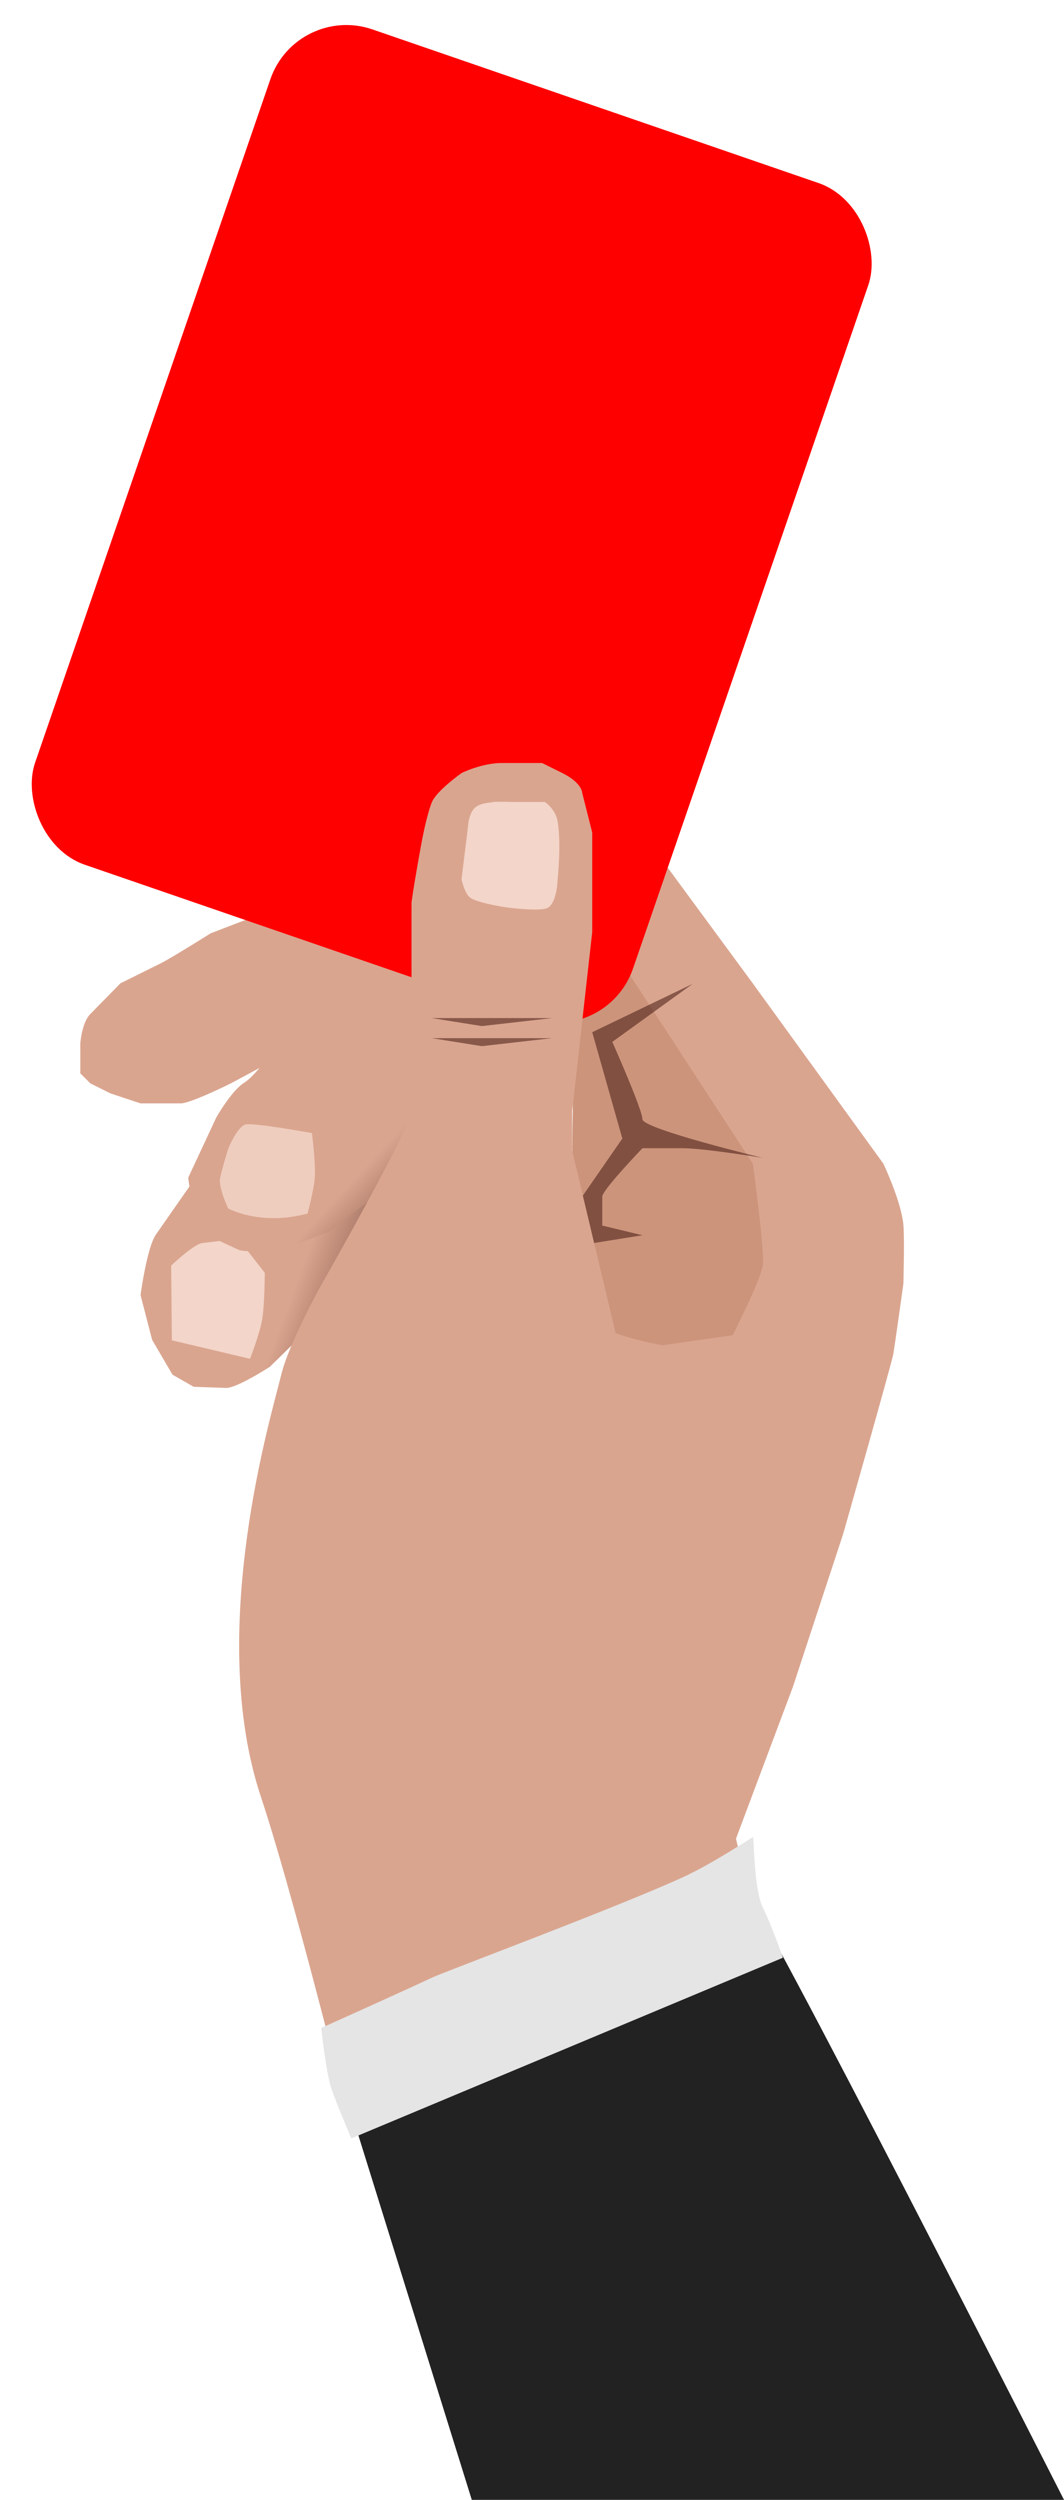 <svg width="106" height="249" viewBox="0 0 106 249" xmlns="http://www.w3.org/2000/svg"><title>Slice 1</title><defs><linearGradient x1="83.084%" y1="25.765%" x2="113.188%" y2="38.749%" id="a"><stop stop-color="#DAA58F" offset="0%"/>
<stop stop-color="#87594C" offset="100%"/>
</linearGradient><linearGradient x1="83.084%" y1="26.144%" x2="113.188%" y2="38.925%" id="b"><stop stop-color="#DAA58F" offset="0%"/>
<stop stop-color="#87594C" offset="100%"/>
</linearGradient></defs><g fill="none" fill-rule="evenodd"><path d="M57.24 102.543s-.54 19.035 0 20.962c.447 1.607.984 5.302.984 5.302s-.965 6.216 2.842 6.608c1.848.19 9.075 1.215 10.955 0 2.26-1.46 4.98-5.41 4.98-5.708 0-1.06-2.137-15.207-2.137-15.207C76.555 114.5 62.05 93 62.05 93l-4.81 9.543z" fill="#CC947B"/>
<path d="M5.826 11.243s-2.718 4.183-3.3 5.1c-.85 1.344-1.313 6.068-1.313 6.068l1.313 4.423 2.148 3.39 2.148 1.13h3.222c1.074 0 4.297-2.26 4.297-2.26l3.223-3.39s6.605-12.67 6.963-17.19L16.47.864 5.826 11.243z" fill="url(#a)" transform="translate(13 107) rotate(2 12.869 16.11)"/>
<path d="M24.908 135.345s.97-2.512 1.205-3.874c.256-1.49.266-4.69.266-4.69l-1.993-2.55-1.767-.716-2.483.304c-.827.1-3.085 2.24-3.085 2.24l.072 7.445 7.784 1.842z" fill="#F3D5C9"/>
<path d="M26.288 102.946c-.23.186-2.148 5.705-2.148 5.705s-.492 2.4-1.074 3.29c-.85 1.302-1.074 4.386-1.074 4.386v6.58l2.148 3.288 2.148 1.096h3.222c1.074 0 4.297-2.193 4.297-2.193l3.222-3.29s6.604-12.286 6.962-16.672L37.03 98.29s-6.676 1.388-10.742 4.656z" id="Path-105" fill="url(#b)" transform="rotate(25 32.992 112.79)"/>
<g fill="#DAA58F"><path d="M8 105v-1.076s.145-2.07 1-2.924l3-3.058s3.722-1.843 4-1.982c1.055-.526 5-3.003 5-3.003l13-4.984s6.898 5.222 9 4c1.898-1.104 7-1.994 7-1.994l9 .996L64 83l11 14.954L88 115.9s1.786 3.752 2 6.1c.12 1.308 0 5.863 0 5.863s-.82 5.9-1 6.978c-.153.918-5 17.946-5 17.946L79 168l-6 16-1 6.67-7 3.988-17 5.98s-9 .998-14 4.986c-2.406 1.92.61-1.536-1-6.624-.702-2.22 1 3.658 0-11-.22-3.212-.783-5.7-2-13s-3-12.015-3-17c0-.73-1-11.018 1-17 2-5.982 4-13.137 4-13.137l5-6.98s17.254 7.37 20 10.117c2 2 8 3 8 3l7-1s2.845-5.613 3-7c.18-1.604-1-10.1-1-10.1L62 95.96l-6 7.976s-2.87 2.902-6 3.988C45.464 109.497 34 102 34 102l-11 5.91s-4 1.995-5 1.995h-4l-3-.997-2-.997-1-.996V105z" id="path-6"/>
</g><path d="M8 105v-1.076s.145-2.07 1-2.924l3-3.058s3.722-1.843 4-1.982c1.055-.526 5-3.003 5-3.003l13-4.984s6.898 5.222 9 4c1.898-1.104 7-1.994 7-1.994l9 .996L64 83l11 14.954L88 115.9s1.786 3.752 2 6.1c.12 1.308 0 5.863 0 5.863s-.82 5.9-1 6.978c-.153.918-5 17.946-5 17.946L79 168l-6 16-1 6.67-7 3.988-17 5.98s-9 .998-14 4.986c-2.406 1.92.61-1.536-1-6.624-.702-2.22 1 3.658 0-11-.22-3.212-.783-5.7-2-13s-3-12.015-3-17c0-.73-1-11.018 1-17 2-5.982 4-13.137 4-13.137l5-6.98s17.254 7.37 20 10.117c2 2 8 3 8 3l7-1s2.845-5.613 3-7c.18-1.604-1-10.1-1-10.1L62 95.96l-6 7.976s-2.87 2.902-6 3.988C45.464 109.497 34 102 34 102l-11 5.91s-4 1.995-5 1.995h-4l-3-.997-2-.997-1-.996V105z"/>
<path d="M30.636 120.878c4.727-1.268 0 0 0 0s.663-2.43.733-3.705c.076-1.396-.293-4.307-.293-4.307s-5.817-1.072-6.623-.856c-.805.216-1.685 2.326-1.685 2.326s-.663 2.086-.844 3.028c-.175.908.805 3.002.805 3.002s3.18 1.78 7.906.512z" fill="#EFCDBE"/>
<rect fill="#FF0000" transform="rotate(19 45 52.184)" x="13.5" y="8.184" width="63" height="88" rx="8"/>
<path d="M59 102.815l3 10.592-3.555 5.135-.445.643V124l6-.963-4-.963v-2.89c0-.642 4-4.814 4-4.814h4c2.152 0 8 .963 8 .963s-12-2.89-12-3.852c0-.96-3-7.702-3-7.702L69 98l-10 4.815z" fill-opacity=".53" fill="#3F140F"/>
<path d="M57 196c-8.31 3.672-24 8-24 8l14 45h59s-31-61-32-61-10.976 5.338-17 8z" fill="#222"/>
<path d="M34 208s-5-20-8-29c-5.518-16.553 1.096-38.205 2-42 .763-3.205 4-9 4-9s8.88-15.577 9-17.344c.214-3.184 0-10.892 0-10.892s-.01-9.82 0-9.902c.28-2.073 1-5.94 1-5.94s.448-2.504 1-3.96c.448-1.185 3-2.972 3-2.972s2-.99 4-.99h4l2 .99c2 .99 2 1.98 2 1.98l1 3.96V92.833l-1 8.912-1 8.912v3.96L74 186l-40 22z" fill="#DAA58F"/>
<path d="M43 103.407l5 .797 7-.797H43zM43 101.407l5 .797 7-.797H43z" fill-opacity=".53" fill="#3F140F"/>
<path d="M46.906 89.46c.99.586 3.838.96 3.838.96s3.176.394 3.838 0c.94-.558.972-2.855.972-2.855s.38-3.47 0-5.75c-.188-1.114-1.116-1.85-1.28-1.933H51.08s-1.76-.055-1.915 0c-.234.082-1.357.045-1.915.64-.605.644-.638 1.92-.638 1.92l-.635 5.154s.33 1.508.93 1.863z" fill="#F3D5C9"/>
<path d="M68 187c-6.68 3.05-23.736 9.4-25 10-2.535 1.204-11 5-11 5s.48 4.44 1 6c.48 1.44 2 5 2 5l43-18s-1.022-2.97-2-5c-.948-1.97-.85-7-1-7-.095 0-3.968 2.615-7 4z" fill="#E5E5E5"/>
</g></svg>